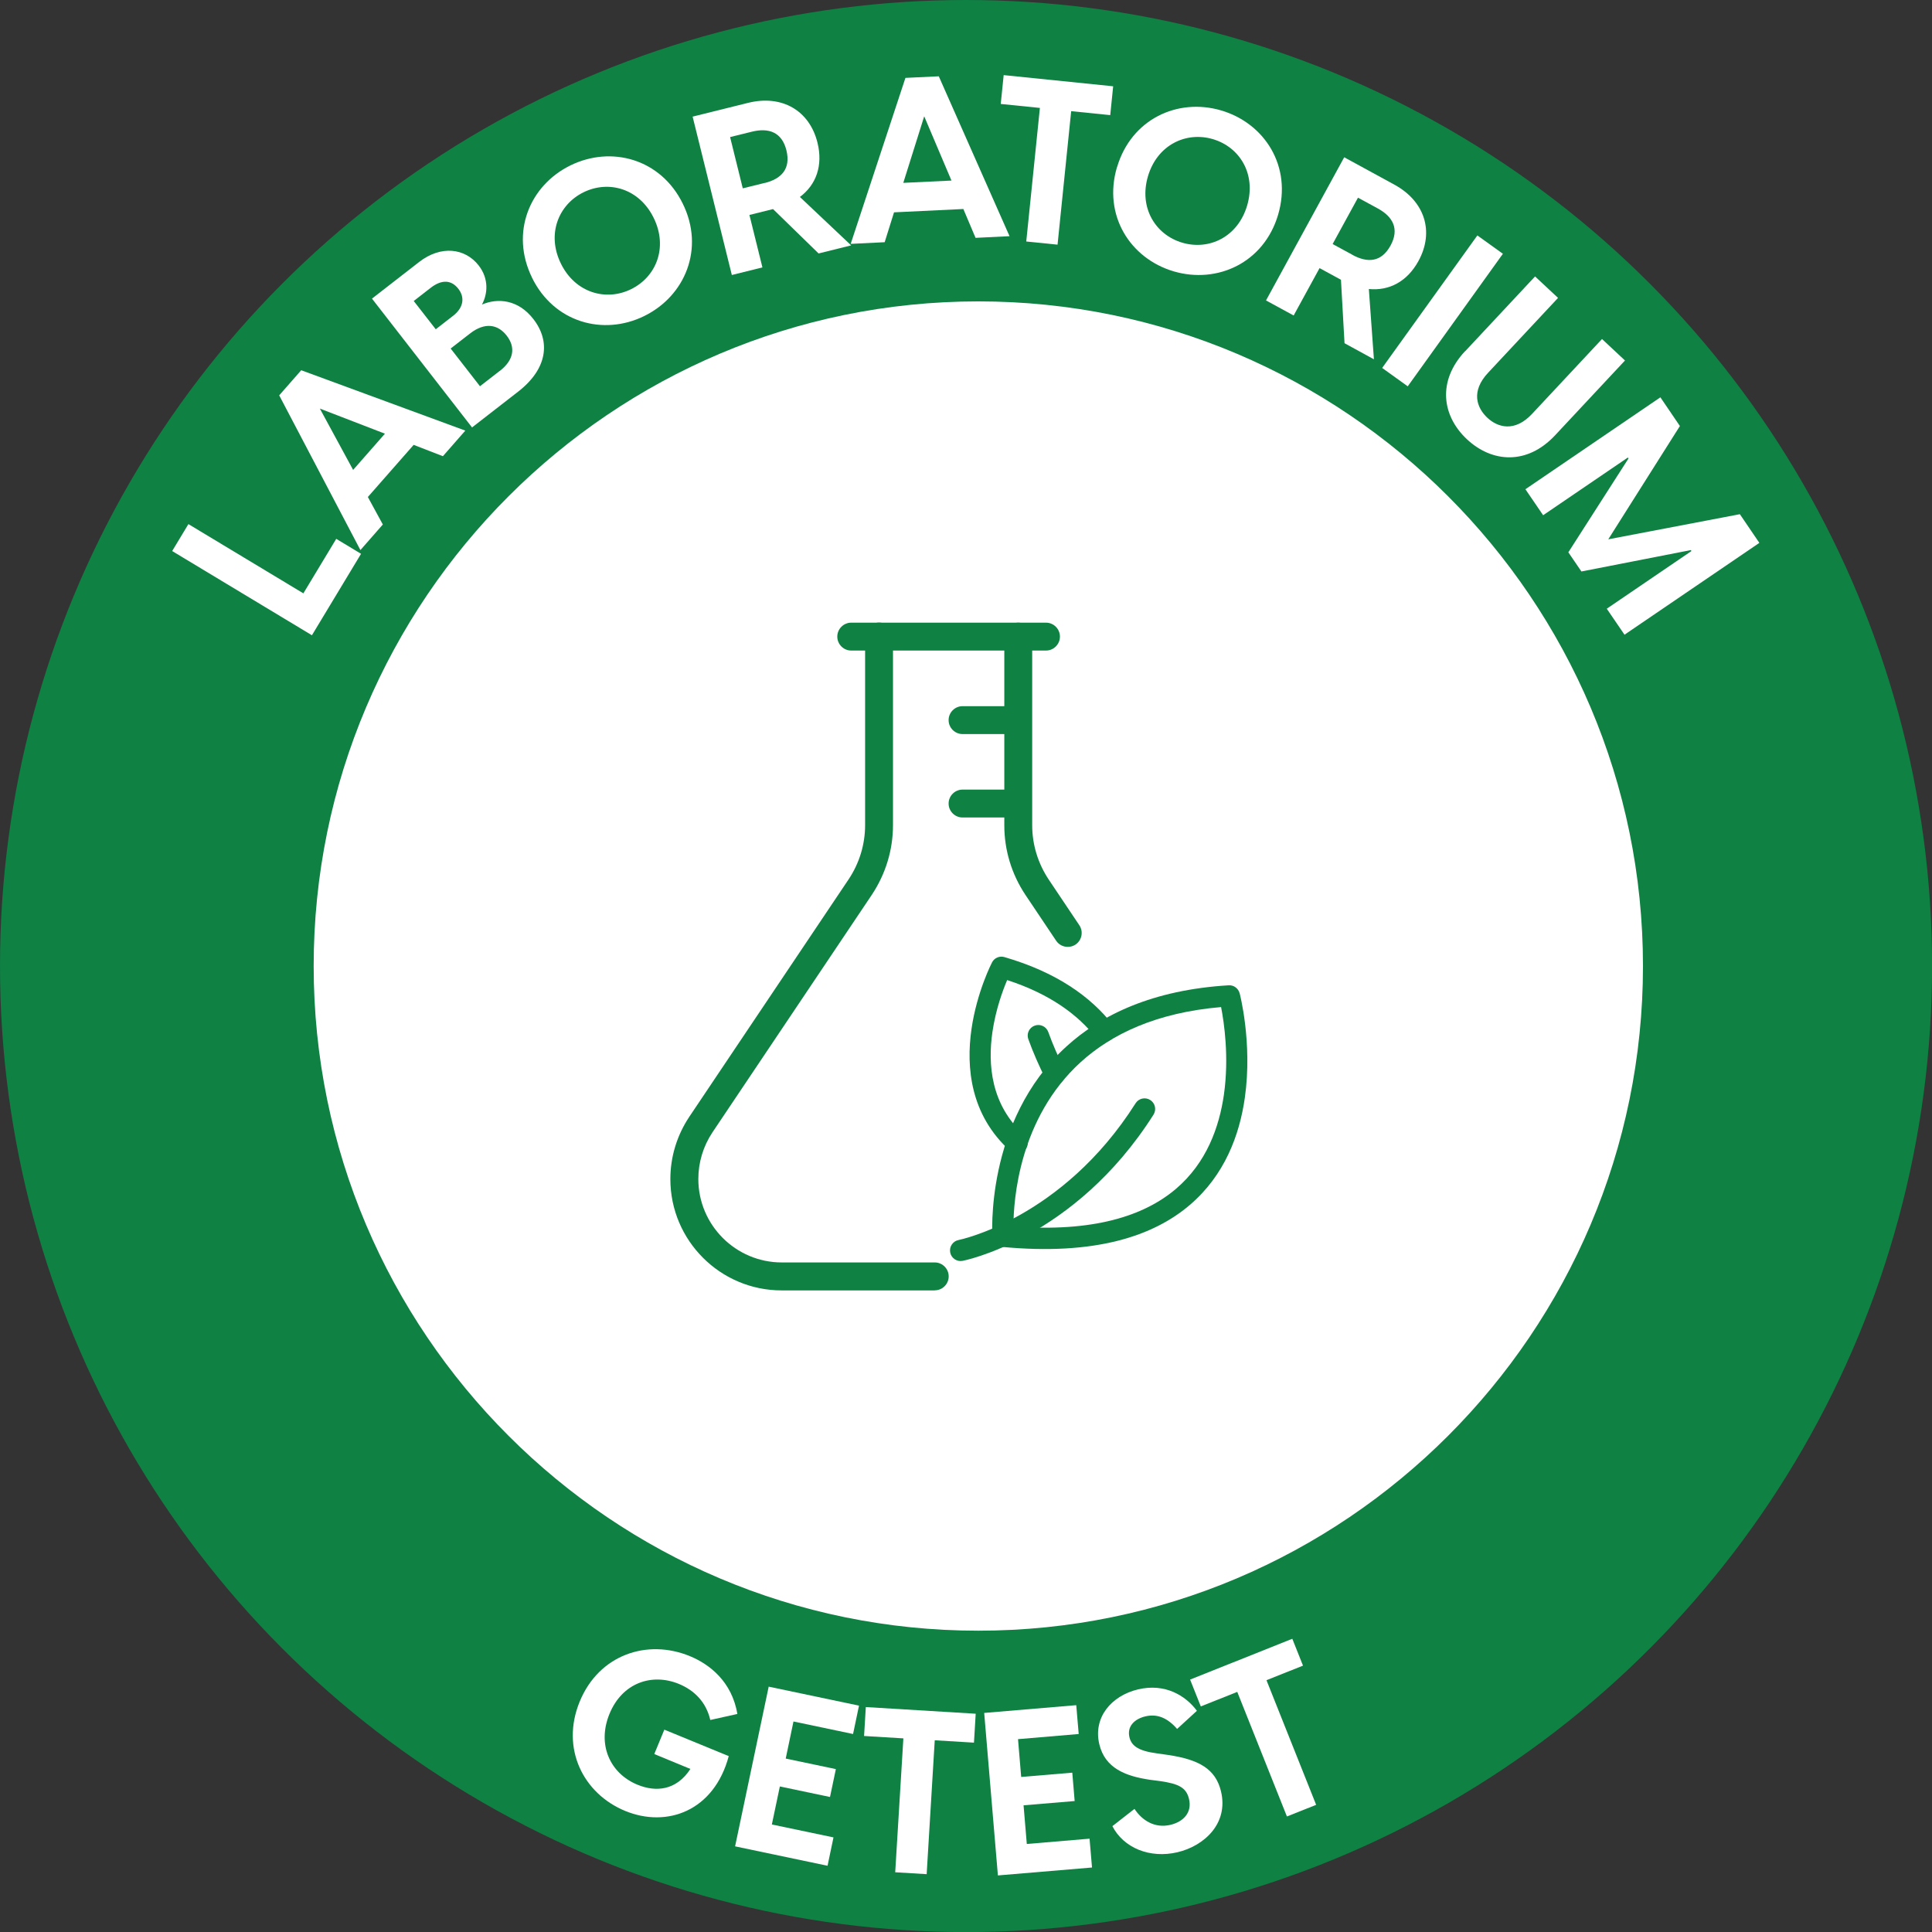 <?xml version="1.0" encoding="UTF-8"?>
<svg id="Layer_2" data-name="Layer 2" xmlns="http://www.w3.org/2000/svg" viewBox="0 0 243.85 243.85">
  <rect x="0" y="0" width="243.85" height="243.85" fill="#333333" stroke="none"/>
  <defs>
    <style>
      .cls-1, .cls-2 {
        fill: #0e8143;
      }

      .cls-3 {
        fill: #fff;
      }

      .cls-2 {
        fill-rule: evenodd;
      }
    </style>
  </defs>
  <g id="Layer_1-2" data-name="Layer 1">
    <g>
      <circle class="cls-1" cx="121.93" cy="121.93" r="121.93"/>
      <path class="cls-3" d="M123.48,205.82c-46.26,0-83.89-37.63-83.89-83.89S77.22,38.04,123.48,38.04s83.89,37.63,83.89,83.89-37.63,83.89-83.89,83.89Z"/>
      <g>
        <path class="cls-3" d="M21.73,69.55l2.05-3.4,14.51,8.74,4.15-6.88,3.13,1.89-6.2,10.28-17.64-10.63Z"/>
        <path class="cls-3" d="M38.02,46.73l20.71,7.62-2.83,3.23-3.69-1.43-5.78,6.58,1.89,3.47-2.83,3.23-10.25-19.53,2.77-3.16ZM48.59,54.74l-8.22-3.17,4.2,7.74,4.02-4.58Z"/>
        <path class="cls-3" d="M46.95,37.69l5.96-4.63c2.75-2.13,5.8-1.75,7.51.45,1.3,1.67,1.14,3.59.41,4.93,1.99-.85,4.57-.65,6.49,1.83,2.21,2.84,1.77,6.3-1.92,9.16l-5.82,4.52-12.63-16.26ZM57.19,39.86c1.37-1.07,1.47-2.36.66-3.41-.87-1.12-2.08-1.21-3.48-.13l-2.15,1.67,2.78,3.57,2.2-1.71ZM63.08,46.82c1.83-1.42,1.99-3.02.87-4.46-1.1-1.42-2.74-1.73-4.62-.27l-2.45,1.9,3.7,4.76,2.5-1.94Z"/>
        <path class="cls-3" d="M67.15,35.04c-2.78-5.67-.31-11.63,4.84-14.16,5.15-2.53,11.41-.85,14.19,4.83,2.79,5.67.29,11.65-4.87,14.18-5.15,2.53-11.38.83-14.16-4.84ZM79.65,36.5c3.18-1.56,4.68-5.27,2.86-8.99s-5.68-4.8-8.86-3.24c-3.15,1.55-4.68,5.27-2.86,8.99s5.71,4.79,8.86,3.24Z"/>
        <path class="cls-3" d="M97.57,26.39l-2.98.74,1.64,6.62-3.86.96-4.95-19.99,7.01-1.74c4.25-1.05,7.74.95,8.75,5.03.71,2.87-.15,5.3-2.22,6.85l6.47,6.11-4.11,1.02-5.75-5.6ZM96.51,23.1c2.11-.52,3.32-1.78,2.75-4.12-.57-2.31-2.24-2.88-4.35-2.36l-2.76.68,1.6,6.47,2.76-.68Z"/>
        <path class="cls-3" d="M118.49,9.63l8.93,20.18-4.29.21-1.54-3.64-8.75.42-1.18,3.77-4.29.21,6.91-20.95,4.2-.2ZM120.09,22.79l-3.44-8.11-2.64,8.4,6.08-.29Z"/>
        <path class="cls-3" d="M131.24,13.62l-4.93-.5.37-3.64,13.82,1.41-.37,3.64-4.93-.5-1.72,16.85-3.95-.4,1.72-16.85Z"/>
        <path class="cls-3" d="M140.99,21.1c1.79-6.06,7.64-8.78,13.15-7.16,5.51,1.63,8.97,7.09,7.18,13.16-1.79,6.06-7.67,8.77-13.18,7.15-5.51-1.63-8.95-7.09-7.16-13.15ZM149.22,30.63c3.39,1,7.01-.71,8.19-4.69,1.17-3.98-.94-7.38-4.33-8.38-3.37-.99-7.01.71-8.19,4.69-1.17,3.98.96,7.39,4.33,8.38Z"/>
        <path class="cls-3" d="M169.25,35.31l-2.7-1.47-3.27,5.98-3.49-1.9,9.87-18.07,6.34,3.46c3.84,2.1,5.05,5.93,3.04,9.62-1.42,2.6-3.69,3.8-6.27,3.55l.64,8.87-3.71-2.03-.45-8.01ZM170.7,32.17c1.91,1.04,3.65.94,4.81-1.18,1.14-2.09.3-3.64-1.61-4.68l-2.5-1.36-3.2,5.85,2.5,1.36Z"/>
        <path class="cls-3" d="M186.46,29.71l3.23,2.32-12.01,16.73-3.23-2.32,12.02-16.73Z"/>
        <path class="cls-3" d="M184.92,44.34l8.83-9.45,2.9,2.71-8.83,9.45c-2.2,2.35-1.43,4.42-.1,5.67,1.31,1.23,3.45,1.87,5.65-.48l8.83-9.45,2.9,2.71-8.83,9.45c-3.53,3.77-7.95,3.45-11.11.5s-3.78-7.34-.25-11.12Z"/>
        <path class="cls-3" d="M209.57,50.15l2.46,3.62-9.04,14.3,16.61-3.17,2.46,3.62-17.02,11.59-2.24-3.28,10.69-7.28-.08-.12-13.81,2.7-1.65-2.42,7.59-11.84-.08-.12-10.69,7.28-2.24-3.28,17.02-11.59Z"/>
      </g>
      <g>
        <path class="cls-3" d="M73.17,214.76c2.44-5.93,8.53-7.94,13.9-5.73,2.55,1.05,5.31,3.25,6,7.3l-3.42.76c-.53-2.29-2.03-3.75-3.96-4.55-3.41-1.4-7.15-.15-8.76,3.77-1.6,3.89.07,7.53,3.53,8.95,2.33.96,4.91.73,6.68-1.99l-4.56-1.88,1.27-3.08,8.13,3.34c-1.86,6.95-7.81,9.08-13.07,6.92-5.28-2.17-8.18-7.88-5.74-13.81Z"/>
        <path class="cls-3" d="M97.01,212.88l11.41,2.4-.75,3.58-7.52-1.58-.98,4.68,6.33,1.33-.74,3.52-6.33-1.33-1.01,4.8,7.78,1.63-.75,3.58-11.67-2.45,4.24-20.15Z"/>
        <path class="cls-3" d="M114.01,219.41l-4.95-.3.22-3.65,13.87.84-.22,3.65-4.95-.3-1.02,16.9-3.97-.24,1.03-16.9Z"/>
        <path class="cls-3" d="M124.22,216.2l11.62-.98.31,3.64-7.66.65.4,4.77,6.45-.54.3,3.58-6.45.54.41,4.88,7.92-.67.31,3.64-11.88,1-1.73-20.52Z"/>
        <path class="cls-3" d="M140.4,230.49l2.79-2.18c.93,1.42,2.53,2.5,4.56,2.01,1.58-.38,2.74-1.52,2.32-3.27-.35-1.47-1.38-1.91-3.6-2.24l-1.38-.18c-3-.45-5.62-1.44-6.34-4.48-.8-3.36,1.5-6.11,4.88-6.92,3.44-.82,6.03.8,7.44,2.7l-2.5,2.29c-1.23-1.41-2.52-1.93-3.99-1.59-1.44.34-2.34,1.3-2.03,2.63.25,1.04,1.04,1.72,3.44,2.04l1.48.21c3.83.58,5.96,1.74,6.64,4.59.97,4.06-2.12,6.88-5.48,7.68-3.5.83-6.84-.55-8.24-3.31Z"/>
        <path class="cls-3" d="M156.17,213.54l-4.61,1.84-1.35-3.39,12.9-5.15,1.35,3.39-4.61,1.84,6.27,15.73-3.69,1.47-6.27-15.73Z"/>
      </g>
      <g>
        <path class="cls-1" d="M132.02,82.11h-24.58c-.97,0-1.76-.79-1.76-1.76s.79-1.76,1.76-1.76h24.58c.97,0,1.76.79,1.76,1.76s-.79,1.76-1.76,1.76Z"/>
        <path class="cls-1" d="M127.63,92.65h-6.14c-.97,0-1.76-.79-1.76-1.76s.79-1.76,1.76-1.76h6.14c.97,0,1.76.79,1.76,1.76s-.79,1.76-1.76,1.76Z"/>
        <path class="cls-1" d="M127.63,103.18h-6.14c-.97,0-1.76-.79-1.76-1.76s.79-1.76,1.76-1.76h6.14c.97,0,1.76.79,1.76,1.76s-.79,1.76-1.76,1.76Z"/>
        <path class="cls-1" d="M117.97,162.87h-19.31c-7.75,0-14.05-6.3-14.05-14.05,0-2.77.81-5.47,2.36-7.82l20.13-30c1.37-2.05,2.09-4.42,2.09-6.85v-23.81c0-.97.79-1.76,1.76-1.76s1.76.79,1.76,1.76v23.81c0,3.13-.93,6.17-2.68,8.8l-20.12,29.99c-1.16,1.75-1.77,3.79-1.77,5.87,0,5.81,4.73,10.53,10.53,10.53h19.31c.97,0,1.76.79,1.76,1.76s-.79,1.76-1.76,1.76h0Z"/>
        <path class="cls-1" d="M134.76,119.51c-.57,0-1.12-.27-1.46-.78l-3.86-5.76c-1.76-2.63-2.68-5.68-2.68-8.81v-23.81c0-.97.79-1.76,1.76-1.76s1.76.79,1.76,1.76v23.81c0,2.43.72,4.8,2.09,6.86l3.86,5.76c.54.8.32,1.9-.48,2.44-.3.2-.64.29-.98.29h0Z"/>
        <g id="Icon">
          <path class="cls-2" d="M121.5,159.14c-.72.14-1.43-.33-1.57-1.06-.14-.72.33-1.43,1.06-1.57,0,0,13.05-2.6,22.34-17.26.39-.62,1.22-.81,1.85-.41.62.39.81,1.22.41,1.85-9.99,15.75-24.09,18.45-24.09,18.45Z"/>
          <path class="cls-2" d="M134.33,134.91c.33.66.07,1.47-.59,1.8-.66.33-1.47.07-1.8-.59-.79-1.57-1.52-3.22-2.15-4.96-.25-.7.11-1.46.81-1.71.69-.25,1.46.11,1.71.81.59,1.63,1.27,3.19,2.02,4.65h0Z"/>
          <path class="cls-2" d="M156.46,125.35s1.65,6.23.66,13.19c-.67,4.75-2.57,9.81-6.94,13.54-4.58,3.92-11.95,6.42-23.71,5.3-.65-.06-1.16-.59-1.21-1.24,0,0-1.04-14.61,9.33-24.05,4.42-4.03,10.92-7.15,20.49-7.73.64-.04,1.21.38,1.38,1h0ZM154.11,127.11c-8.18.7-13.82,3.42-17.71,6.95-7.77,7.08-8.48,17.35-8.49,20.74,10.07.76,16.5-1.32,20.54-4.77,3.82-3.27,5.43-7.72,6.03-11.88.67-4.73.02-9.1-.36-11.05h0Z"/>
          <path class="cls-2" d="M140.44,129.33c.46.58.35,1.42-.23,1.88-.58.46-1.42.36-1.88-.23-2.3-2.93-5.85-5.54-11.21-7.28-.55,1.29-1.44,3.7-1.86,6.55-.6,4.12-.19,9.21,4.02,13.01.55.49.59,1.34.1,1.89s-1.34.59-1.89.1c-4.99-4.49-5.58-10.49-4.87-15.38.69-4.75,2.59-8.4,2.59-8.4.29-.57.95-.85,1.56-.67,6.66,1.93,10.94,5.06,13.67,8.54h0Z"/>
        </g>
      </g>
    </g>
  </g>
</svg>